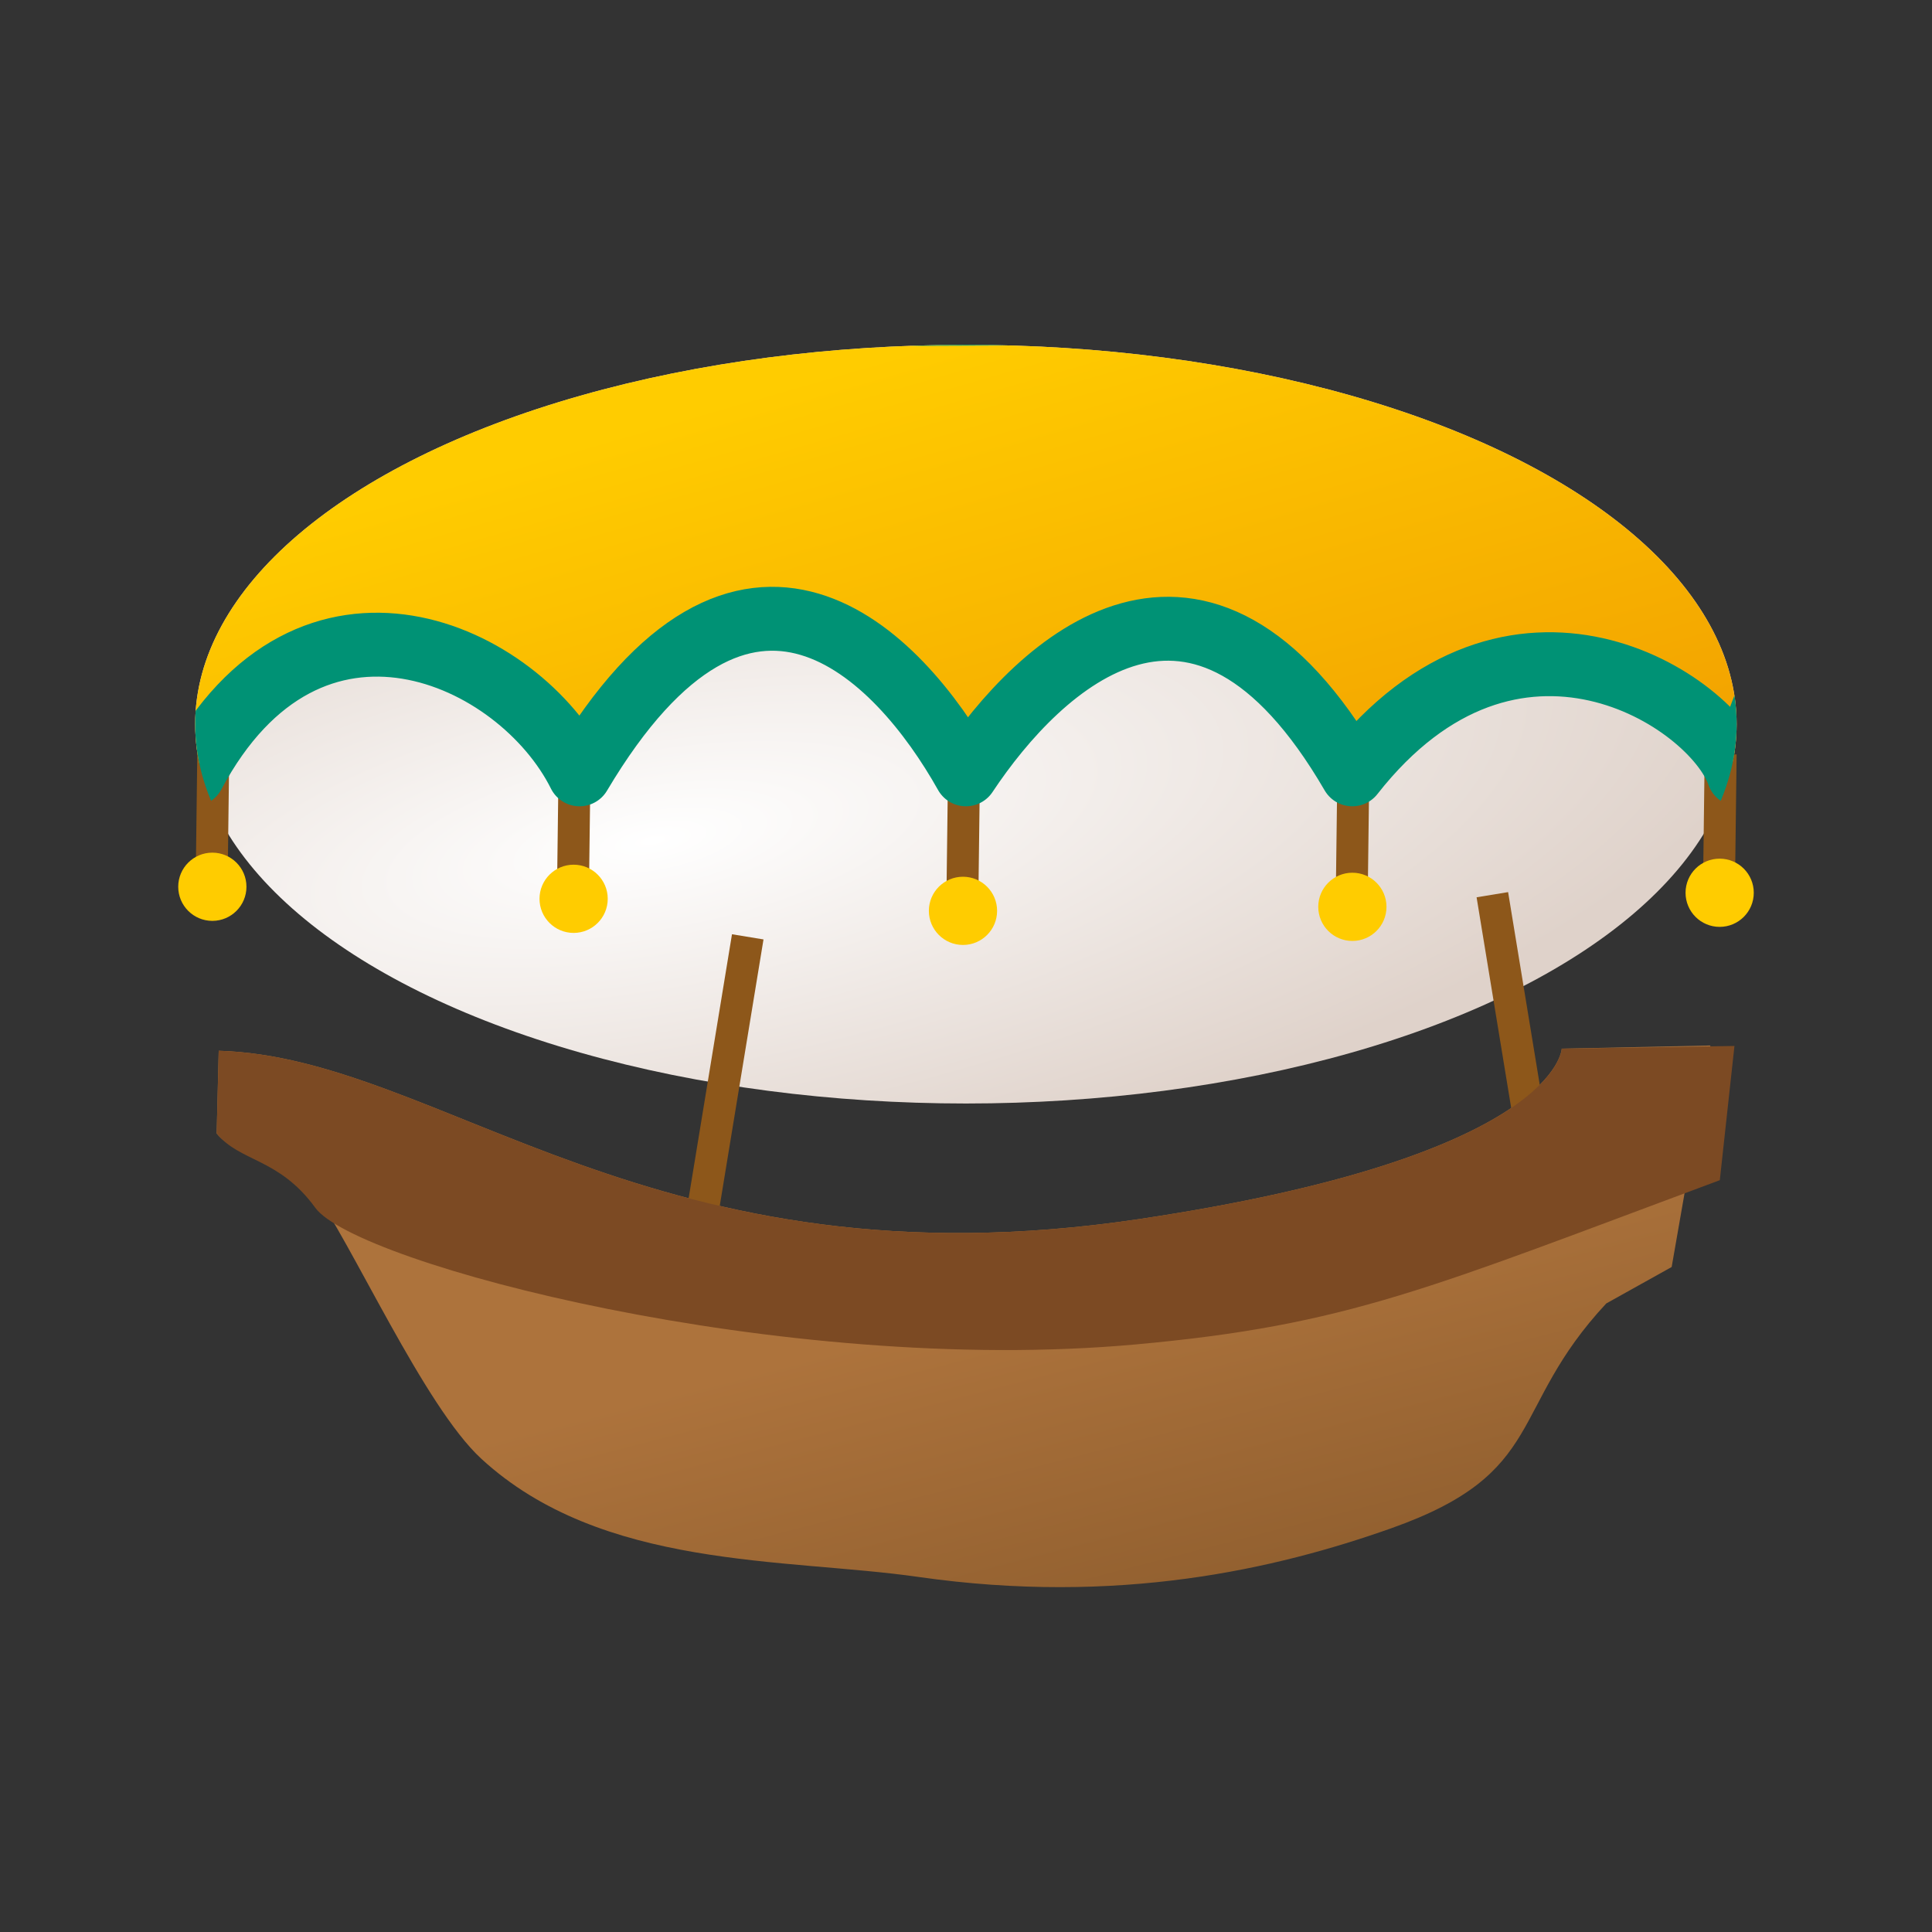 <?xml version="1.0" encoding="UTF-8" standalone="no"?>
<!-- Created with Inkscape (http://www.inkscape.org/) -->

<svg
   width="64mm"
   height="64mm"
   viewBox="0 0 64 64"
   version="1.1"
   id="svg1"
   inkscape:version="1.3.2 (091e20e, 2023-11-25)"
   sodipodi:docname="favicon.svg"
   xmlns:inkscape="http://www.inkscape.org/namespaces/inkscape"
   xmlns:sodipodi="http://sodipodi.sourceforge.net/DTD/sodipodi-0.dtd"
   xmlns:xlink="http://www.w3.org/1999/xlink"
   xmlns="http://www.w3.org/2000/svg"
   xmlns:svg="http://www.w3.org/2000/svg">
  <rect x="0" y="0" width="64" height="64" fill="#333333" stroke="none"/>
  <sodipodi:namedview
     id="namedview1"
     pagecolor="#505050"
     bordercolor="#eeeeee"
     borderopacity="1"
     inkscape:showpageshadow="0"
     inkscape:pageopacity="0"
     inkscape:pagecheckerboard="0"
     inkscape:deskcolor="#d1d1d1"
     inkscape:document-units="mm"
     inkscape:zoom="3.9794509"
     inkscape:cx="126.65064"
     inkscape:cy="123.88644"
     inkscape:window-width="1488"
     inkscape:window-height="993"
     inkscape:window-x="0"
     inkscape:window-y="38"
     inkscape:window-maximized="0"
     inkscape:current-layer="layer1" />
  <defs
     id="defs1">
    <linearGradient
       id="linearGradient24"
       inkscape:collect="always">
      <stop
         style="stop-color:#ffffff;stop-opacity:1;"
         offset="0"
         id="stop24" />
      <stop
         style="stop-color:#dfd2ca;stop-opacity:1;"
         offset="1"
         id="stop25" />
    </linearGradient>
    <linearGradient
       id="linearGradient20"
       inkscape:collect="always">
      <stop
         style="stop-color:#ad733c;stop-opacity:1;"
         offset="0"
         id="stop20" />
      <stop
         style="stop-color:#88592b;stop-opacity:1;"
         offset="1"
         id="stop21" />
    </linearGradient>
    <linearGradient
       id="linearGradient18"
       inkscape:collect="always">
      <stop
         style="stop-color:#f3a400;stop-opacity:1;"
         offset="0"
         id="stop19" />
      <stop
         style="stop-color:#ffcc00;stop-opacity:1;"
         offset="1"
         id="stop18" />
    </linearGradient>
    <clipPath
       clipPathUnits="userSpaceOnUse"
       id="clipPath2">
      <ellipse
         style="fill:#ffffff;stroke-width:0.265;stroke-linecap:round;paint-order:stroke markers fill"
         id="ellipse3"
         cx="32.446"
         cy="20.412"
         rx="25.531"
         ry="12.566" />
    </clipPath>
    <linearGradient
       inkscape:collect="always"
       xlink:href="#linearGradient18"
       id="linearGradient19"
       x1="29.321"
       y1="28.055"
       x2="24.068"
       y2="9.837"
       gradientUnits="userSpaceOnUse" />
    <linearGradient
       inkscape:collect="always"
       xlink:href="#linearGradient20"
       id="linearGradient21"
       x1="31.821"
       y1="41.357"
       x2="35.559"
       y2="55.785"
       gradientUnits="userSpaceOnUse" />
    <radialGradient
       inkscape:collect="always"
       xlink:href="#linearGradient24"
       id="radialGradient25"
       cx="26.274"
       cy="28.556"
       fx="26.274"
       fy="28.556"
       r="25.663"
       gradientTransform="matrix(1.469,-0.259,0.086,0.484,-16.118,17.716)"
       gradientUnits="userSpaceOnUse" />
  </defs>
  <g
     inkscape:label="Layer 1"
     inkscape:groupmode="layer"
     id="layer1">
    <g
       id="g25"
       transform="translate(-3.302,3.112)">
      <ellipse
         style="fill:url(#radialGradient25);fill-opacity:1;stroke:none;stroke-width:0.265;stroke-linecap:round;paint-order:stroke markers fill"
         id="path1"
         cx="35.299"
         cy="20.877"
         rx="25.531"
         ry="12.566" />
      <g
         id="g12"
         transform="translate(3.053,0.598)">
        <path
           style="fill:#ffcc00;stroke:#8d571a;stroke-width:1.058;stroke-linecap:butt;stroke-linejoin:miter;stroke-dasharray:none;stroke-opacity:1"
           d="m 57.182,26.528 0.066,-5.253"
           id="path11" />
        <circle
           style="fill:#ffcc00;fill-opacity:1;stroke:none;stroke-width:1.058;stroke-linecap:round;stroke-linejoin:round;stroke-dasharray:none;paint-order:stroke markers fill"
           id="circle11"
           cx="57.215"
           cy="25.864"
           r="1.13" />
      </g>
      <g
         id="g13"
         transform="translate(-9.114,1.064)">
        <path
           style="fill:#ffcc00;stroke:#8d571a;stroke-width:1.058;stroke-linecap:butt;stroke-linejoin:miter;stroke-dasharray:none;stroke-opacity:1"
           d="m 57.182,26.528 0.066,-5.253"
           id="path12" />
        <circle
           style="fill:#ffcc00;fill-opacity:1;stroke:none;stroke-width:1.058;stroke-linecap:round;stroke-linejoin:round;stroke-dasharray:none;paint-order:stroke markers fill"
           id="circle12"
           cx="57.215"
           cy="25.864"
           r="1.13" />
      </g>
      <g
         id="g14"
         transform="translate(-22.013,1.197)">
        <path
           style="fill:#ffcc00;stroke:#8d571a;stroke-width:1.058;stroke-linecap:butt;stroke-linejoin:miter;stroke-dasharray:none;stroke-opacity:1"
           d="m 57.182,26.528 0.066,-5.253"
           id="path13" />
        <circle
           style="fill:#ffcc00;fill-opacity:1;stroke:none;stroke-width:1.058;stroke-linecap:round;stroke-linejoin:round;stroke-dasharray:none;paint-order:stroke markers fill"
           id="circle13"
           cx="57.215"
           cy="25.864"
           r="1.13" />
      </g>
      <g
         id="g15"
         transform="translate(-34.911,0.798)">
        <path
           style="fill:#ffcc00;stroke:#8d571a;stroke-width:1.058;stroke-linecap:butt;stroke-linejoin:miter;stroke-dasharray:none;stroke-opacity:1"
           d="m 57.182,26.528 0.066,-5.253"
           id="path14" />
        <circle
           style="fill:#ffcc00;fill-opacity:1;stroke:none;stroke-width:1.058;stroke-linecap:round;stroke-linejoin:round;stroke-dasharray:none;paint-order:stroke markers fill"
           id="circle14"
           cx="57.215"
           cy="25.864"
           r="1.13" />
      </g>
      <g
         id="g11"
         transform="translate(-46.879,0.399)">
        <path
           style="fill:#ffcc00;stroke:#8d571a;stroke-width:1.058;stroke-linecap:butt;stroke-linejoin:miter;stroke-dasharray:none;stroke-opacity:1"
           d="m 57.182,26.528 0.066,-5.253"
           id="path7" />
        <circle
           style="fill:#ffcc00;fill-opacity:1;stroke:none;stroke-width:1.058;stroke-linecap:round;stroke-linejoin:round;stroke-dasharray:none;paint-order:stroke markers fill"
           id="circle7"
           cx="57.215"
           cy="25.864"
           r="1.13" />
      </g>
      <path
         style="fill:url(#linearGradient19);fill-opacity:1;stroke:#009275;stroke-width:2.117;stroke-linecap:butt;stroke-linejoin:round;stroke-dasharray:none;stroke-opacity:1"
         d="m 6.848,22.074 c 3.856,-7.23 10.804,-4.001 12.799,0 5.501,-9.261 10.561,-3.993 12.799,0 2.454,-3.697 7.747,-8.695 12.799,0 5.328,-6.794 11.934,-2.478 12.799,0 L 60.038,16.821 58.043,6.715 6.782,6.915 2.029,17.287 Z"
         id="path2"
         sodipodi:nodetypes="cccccccccc"
         clip-path="url(#clipPath2)"
         transform="translate(2.853,0.465)" />
      <path
         style="fill:url(#linearGradient21);stroke:none;stroke-width:0.265px;stroke-linecap:butt;stroke-linejoin:miter;stroke-opacity:1"
         d="m 10.547,31.696 c 7.377,0.209 14.39,7.979 30.482,5.577 C 54.921,35.2 55.037,31.626 55.037,31.626 l 4.923,-0.104 -1.282,7.337 -2.167,1.208 c -3.276,3.513 -1.913,5.602 -7.119,7.446 C 45.558,48.87 40.338,50.074 33.718,49.125 29.311,48.493 23.242,48.89 19.244,45.209 c -1.895,-1.745 -4.281,-7.135 -5.618,-8.978 -1.206,-1.661 -2.383,-0.846 -3.147,-1.796 z"
         id="path16"
         sodipodi:nodetypes="csccccsssscc" />
      <path
         style="fill:#ffcc00;stroke:#8d571a;stroke-width:1.058;stroke-linecap:butt;stroke-linejoin:miter;stroke-dasharray:none;stroke-opacity:1"
         d="m 26.609,36.831 1.463,-8.909"
         id="path14-3"
         sodipodi:nodetypes="cc" />
      <path
         style="fill:#ffcc00;stroke:#8d571a;stroke-width:1.058;stroke-linecap:butt;stroke-linejoin:miter;stroke-dasharray:none;stroke-opacity:1"
         d="m 54.201,35.435 -1.463,-8.909"
         id="path17"
         sodipodi:nodetypes="cc" />
      <path
         style="fill:#7c4a23;fill-opacity:1;stroke:none;stroke-width:0.265px;stroke-linecap:butt;stroke-linejoin:miter;stroke-opacity:1"
         d="m 10.547,31.696 c 7.377,0.209 14.39,7.979 30.482,5.577 C 54.921,35.2 55.037,31.626 55.037,31.626 l 5.721,-0.089 -0.485,4.446 c -9.636,3.583 -12.297,4.803 -19.361,5.442 -11.708,1.059 -25.827,-2.684 -27.165,-4.527 -1.206,-1.661 -2.503,-1.513 -3.267,-2.464 z"
         id="path18"
         sodipodi:nodetypes="cscccsscc" />
    </g>
  </g>
</svg>
